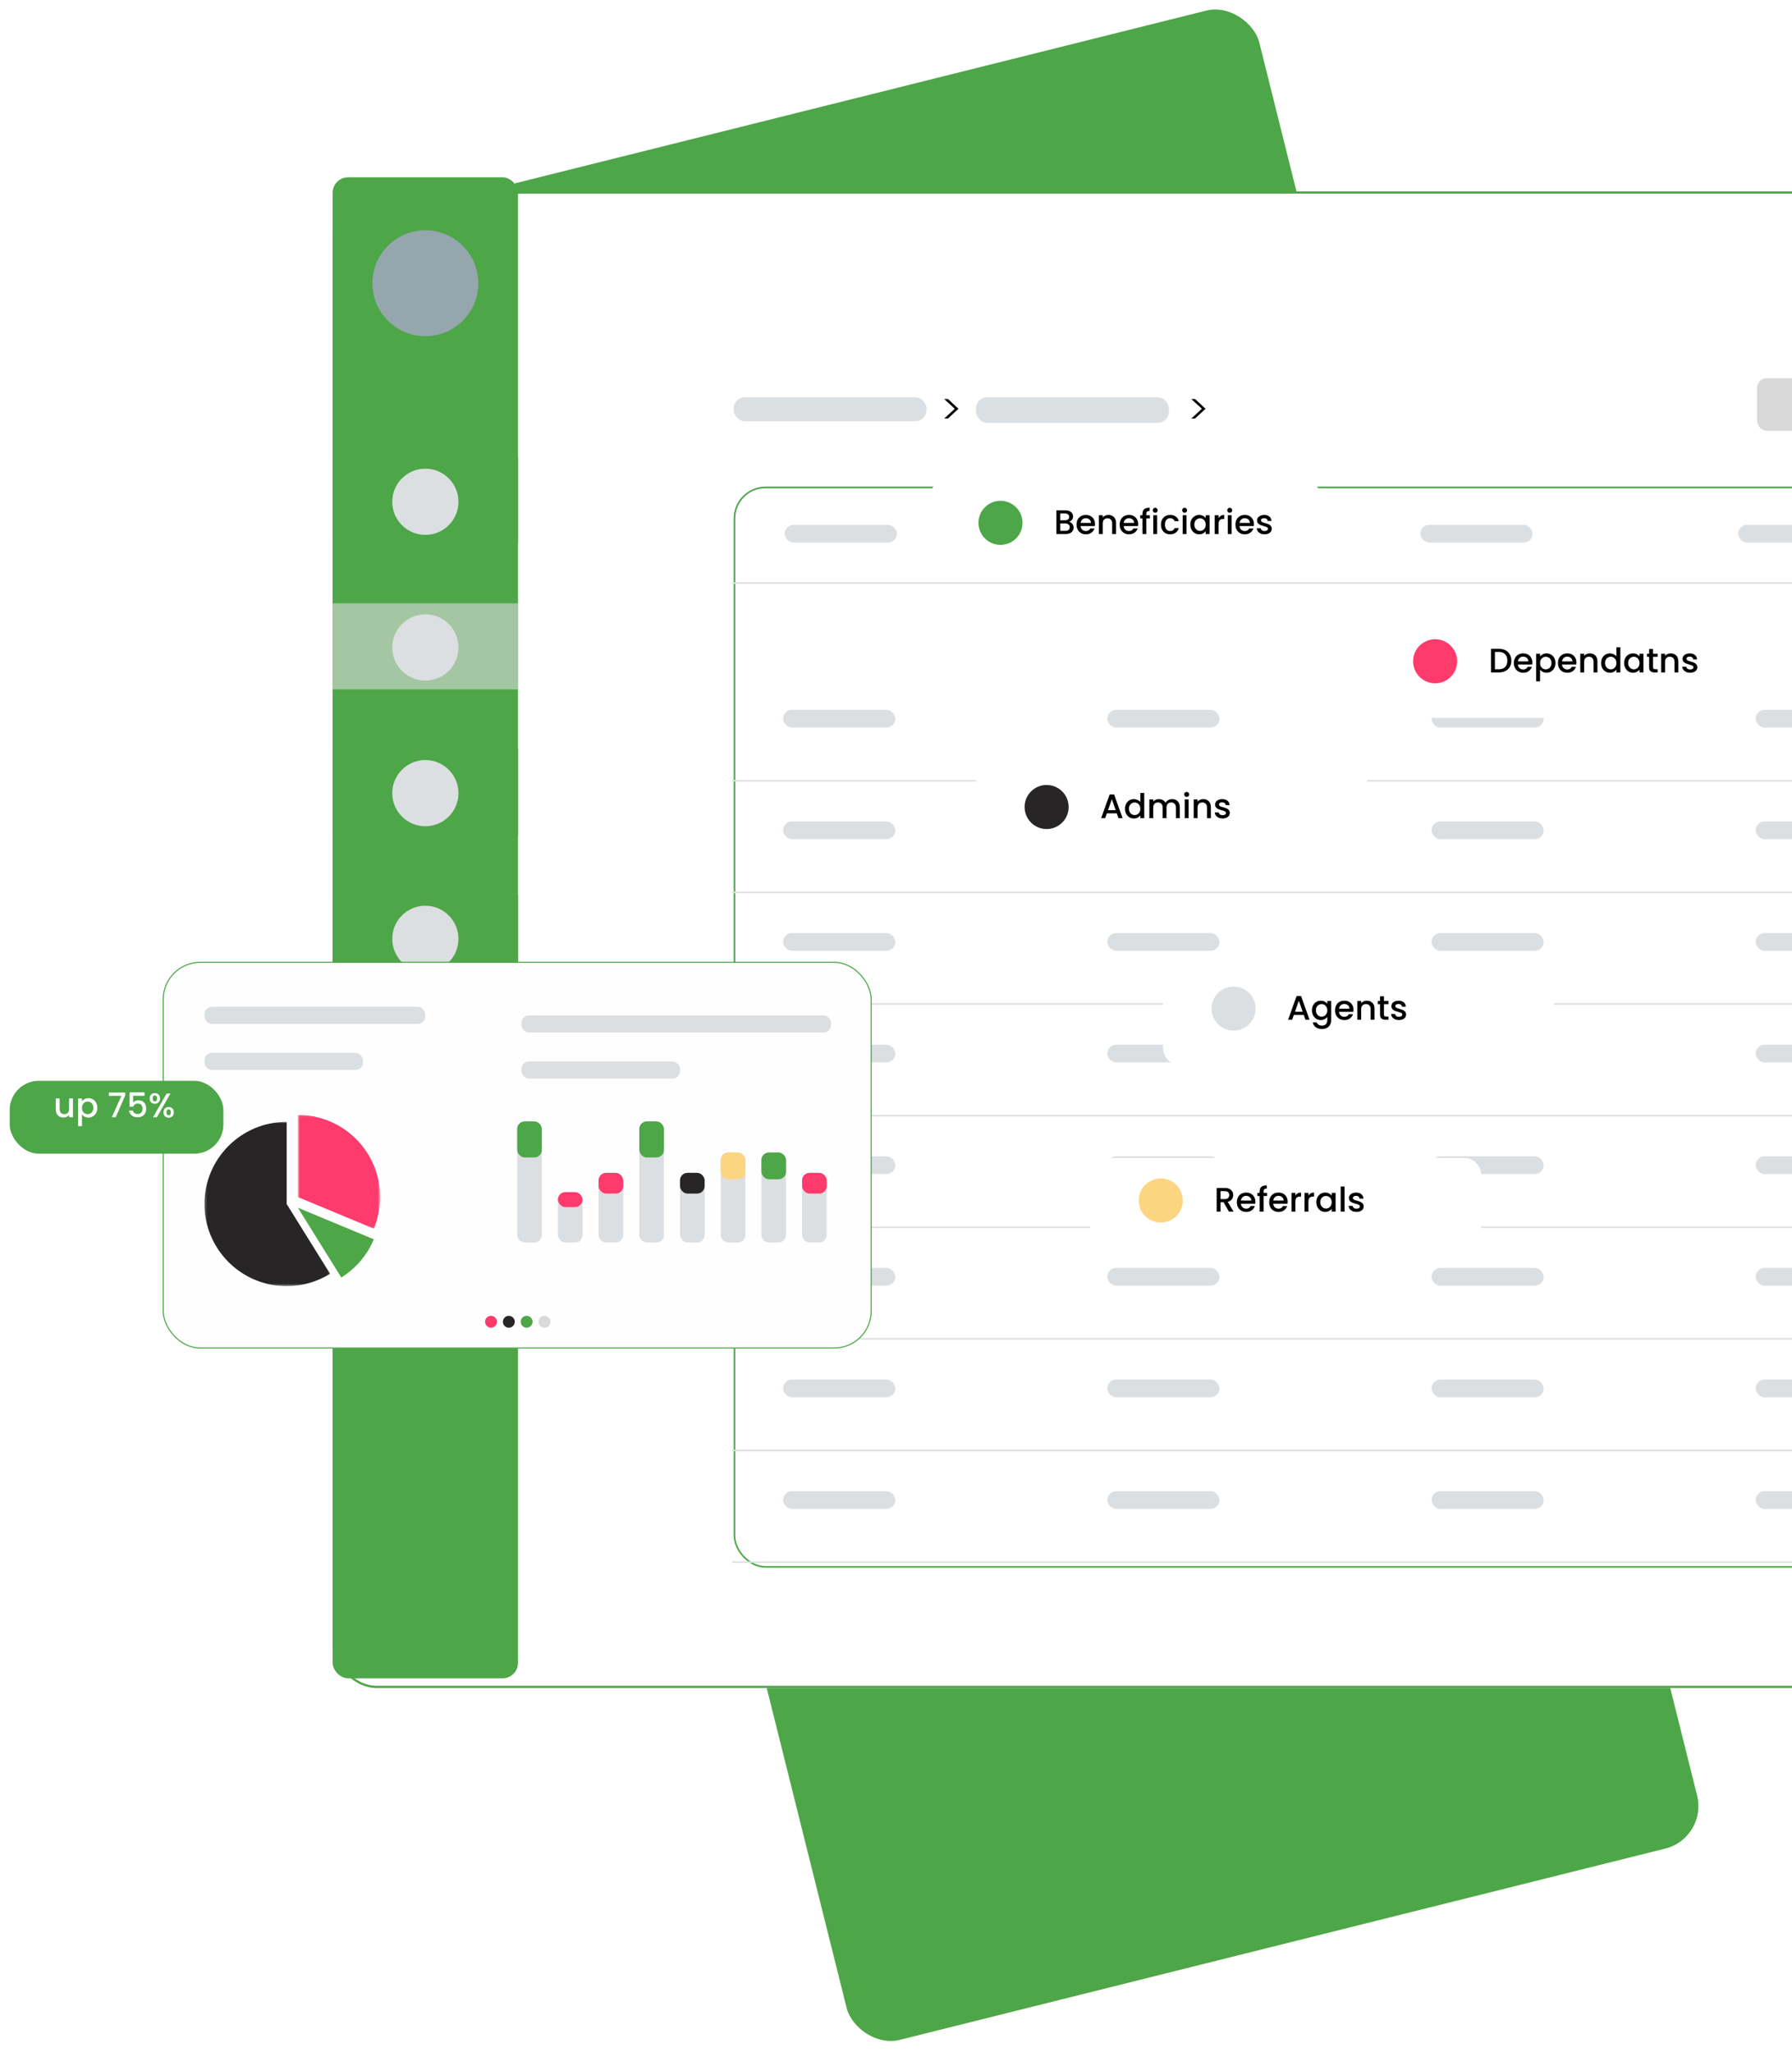 <svg width="738" height="845" viewBox="0 0 738 845" fill="none" xmlns="http://www.w3.org/2000/svg">
<rect x="164" y="87.493" width="361" height="780" rx="18" transform="rotate(-14.026 164 87.493)" fill="#4DA647"/>
<g filter="url(#filter0_d_32_70)">
<g filter="url(#filter1_d_32_70)">
<rect x="137" y="70.818" width="1026.97" height="616.182" rx="18.177" fill="white"/>
<rect x="137.454" y="71.272" width="1026.06" height="615.274" rx="17.722" stroke="#4DA647" stroke-width="0.909"/>
</g>
<rect x="137" y="69" width="76.341" height="618" rx="6.362" fill="#4DA647"/>
<rect x="137" y="184.421" width="76.341" height="35.444" fill="#4DA647"/>
<circle cx="175.171" cy="202.597" r="13.632" fill="#DBDFE1"/>
<rect x="137" y="244.403" width="76.341" height="35.444" fill="#D9D9D9" fill-opacity="0.62"/>
<circle cx="175.171" cy="262.579" r="13.632" fill="#DBDFE1"/>
<rect x="137" y="304.385" width="76.341" height="35.444" fill="#4DA647"/>
<circle cx="175.171" cy="322.562" r="13.632" fill="#DBDFE1"/>
<rect x="137" y="364.368" width="76.341" height="35.444" fill="#4DA647"/>
<circle cx="175.171" cy="382.544" r="13.632" fill="#DBDFE1"/>
<g filter="url(#filter2_d_32_70)">
<circle cx="175.171" cy="108.988" r="21.812" fill="#95A6AD"/>
</g>
<rect x="302.482" y="196.674" width="741.197" height="444.456" rx="12.802" fill="white" stroke="#4DA647" stroke-width="0.657"/>
<line x1="301.497" y1="236.064" x2="1044.01" y2="236.064" stroke="#DBDFE1" stroke-width="0.657"/>
<rect x="323.162" y="212.102" width="46.199" height="7.295" rx="3.647" fill="#DBDFE1"/>
<rect x="454.05" y="212.102" width="46.199" height="7.295" rx="3.647" fill="#DBDFE1"/>
<rect x="584.938" y="212.102" width="46.199" height="7.295" rx="3.647" fill="#DBDFE1"/>
<rect x="715.827" y="212.102" width="46.199" height="7.295" rx="3.647" fill="#DBDFE1"/>
<line x1="301.497" y1="317.471" x2="1044.01" y2="317.471" stroke="#DBDFE1" stroke-width="0.657"/>
<rect x="322.505" y="288.257" width="46.199" height="7.295" rx="3.647" fill="#DBDFE1"/>
<rect x="456.02" y="288.257" width="46.199" height="7.295" rx="3.647" fill="#DBDFE1"/>
<rect x="589.534" y="288.257" width="46.199" height="7.295" rx="3.647" fill="#DBDFE1"/>
<rect x="723.048" y="288.257" width="46.199" height="7.295" rx="3.647" fill="#DBDFE1"/>
<line x1="301.497" y1="363.427" x2="1044.01" y2="363.427" stroke="#DBDFE1" stroke-width="0.657"/>
<rect x="322.505" y="334.212" width="46.199" height="7.295" rx="3.647" fill="#DBDFE1"/>
<rect x="456.02" y="334.212" width="46.199" height="7.295" rx="3.647" fill="#DBDFE1"/>
<rect x="589.534" y="334.212" width="46.199" height="7.295" rx="3.647" fill="#DBDFE1"/>
<rect x="723.048" y="334.212" width="46.199" height="7.295" rx="3.647" fill="#DBDFE1"/>
<line x1="301.497" y1="409.382" x2="1044.01" y2="409.382" stroke="#DBDFE1" stroke-width="0.657"/>
<rect x="322.505" y="380.168" width="46.199" height="7.295" rx="3.647" fill="#DBDFE1"/>
<rect x="456.02" y="380.168" width="46.199" height="7.295" rx="3.647" fill="#DBDFE1"/>
<rect x="589.534" y="380.168" width="46.199" height="7.295" rx="3.647" fill="#DBDFE1"/>
<rect x="723.048" y="380.168" width="46.199" height="7.295" rx="3.647" fill="#DBDFE1"/>
<line x1="301.497" y1="455.338" x2="1044.01" y2="455.338" stroke="#DBDFE1" stroke-width="0.657"/>
<rect x="322.505" y="426.123" width="46.199" height="7.295" rx="3.647" fill="#DBDFE1"/>
<rect x="456.02" y="426.123" width="46.199" height="7.295" rx="3.647" fill="#DBDFE1"/>
<rect x="589.534" y="426.123" width="46.199" height="7.295" rx="3.647" fill="#DBDFE1"/>
<rect x="723.048" y="426.123" width="46.199" height="7.295" rx="3.647" fill="#DBDFE1"/>
<line x1="301.497" y1="501.293" x2="1044.01" y2="501.293" stroke="#DBDFE1" stroke-width="0.657"/>
<rect x="322.505" y="472.079" width="46.199" height="7.295" rx="3.647" fill="#DBDFE1"/>
<rect x="456.02" y="472.079" width="46.199" height="7.295" rx="3.647" fill="#DBDFE1"/>
<rect x="589.534" y="472.079" width="46.199" height="7.295" rx="3.647" fill="#DBDFE1"/>
<rect x="723.048" y="472.079" width="46.199" height="7.295" rx="3.647" fill="#DBDFE1"/>
<line x1="301.497" y1="547.249" x2="1044.01" y2="547.249" stroke="#DBDFE1" stroke-width="0.657"/>
<rect x="322.505" y="518.034" width="46.199" height="7.295" rx="3.647" fill="#DBDFE1"/>
<rect x="456.02" y="518.034" width="46.199" height="7.295" rx="3.647" fill="#DBDFE1"/>
<rect x="589.534" y="518.034" width="46.199" height="7.295" rx="3.647" fill="#DBDFE1"/>
<rect x="723.048" y="518.034" width="46.199" height="7.295" rx="3.647" fill="#DBDFE1"/>
<line x1="301.497" y1="593.204" x2="1044.01" y2="593.204" stroke="#DBDFE1" stroke-width="0.657"/>
<rect x="322.505" y="563.99" width="46.199" height="7.295" rx="3.647" fill="#DBDFE1"/>
<rect x="456.02" y="563.99" width="46.199" height="7.295" rx="3.647" fill="#DBDFE1"/>
<rect x="589.534" y="563.99" width="46.199" height="7.295" rx="3.647" fill="#DBDFE1"/>
<rect x="723.048" y="563.99" width="46.199" height="7.295" rx="3.647" fill="#DBDFE1"/>
<line x1="301.497" y1="639.16" x2="1044.01" y2="639.16" stroke="#DBDFE1" stroke-width="0.657"/>
<rect x="322.505" y="609.946" width="46.199" height="7.295" rx="3.647" fill="#DBDFE1"/>
<rect x="456.02" y="609.946" width="46.199" height="7.295" rx="3.647" fill="#DBDFE1"/>
<rect x="589.534" y="609.946" width="46.199" height="7.295" rx="3.647" fill="#DBDFE1"/>
<rect x="723.048" y="609.946" width="46.199" height="7.295" rx="3.647" fill="#DBDFE1"/>
<rect x="723.632" y="151.703" width="91.254" height="21.665" rx="3.939" fill="#D9D9D9"/>
<rect x="302.153" y="159.581" width="79.437" height="9.848" rx="4.596" fill="#DBDFE1"/>
<rect x="401.942" y="159.581" width="79.437" height="10.504" rx="4.596" fill="#DBDFE1"/>
<path d="M388.848 160.293H390.387L394.728 164.305L390.387 168.317H388.848L393.206 164.305L388.848 160.293Z" fill="black"/>
<path d="M490.607 160.293H492.146L496.486 164.305L492.146 168.317H490.607L494.965 164.305L490.607 160.293Z" fill="black"/>
</g>
<g filter="url(#filter3_d_32_70)">
<rect x="67.221" y="392.221" width="291.559" height="158.792" rx="15.217" fill="#FEFEFE" stroke="#4DA647" stroke-width="0.441"/>
<circle cx="202.214" cy="540.205" r="2.446" fill="#FF3A6C"/>
<circle cx="209.551" cy="540.205" r="2.446" fill="#272525"/>
<circle cx="216.89" cy="540.205" r="2.446" fill="#4DA647"/>
<circle cx="224.228" cy="540.205" r="2.446" fill="#D9D9D9"/>
<rect x="84.203" y="410.526" width="90.864" height="7.057" rx="3.088" fill="#DBDFE1"/>
<rect x="214.764" y="414.054" width="127.474" height="7.057" rx="3.088" fill="#DBDFE1"/>
<rect x="84.203" y="429.492" width="65.281" height="7.057" rx="3.088" fill="#DBDFE1"/>
<rect x="214.764" y="433.021" width="65.281" height="7.057" rx="3.088" fill="#DBDFE1"/>
<mask id="mask0_32_70" style="mask-type:luminance" maskUnits="userSpaceOnUse" x="122" y="455" width="35" height="47">
<path d="M122.608 455.075H156.542V501.899H122.608V455.075Z" fill="white"/>
</mask>
<g mask="url(#mask0_32_70)">
<path d="M153.948 501.874C155.619 497.87 156.545 493.476 156.545 488.868C156.545 470.185 141.386 455.041 122.687 455.041V488.868L153.948 501.874Z" fill="#FF3A6C"/>
</g>
<mask id="mask1_32_70" style="mask-type:luminance" maskUnits="userSpaceOnUse" x="84" y="457" width="52" height="69">
<path d="M84.203 457.881H135.936V525.542H84.203V457.881Z" fill="white"/>
</mask>
<g mask="url(#mask1_32_70)">
<path d="M118.058 457.89C99.358 457.89 84.2 473.035 84.2 491.716C84.2 510.399 99.358 525.544 118.058 525.544C124.621 525.544 130.744 523.671 135.933 520.441L118.058 491.716V457.89Z" fill="#272525"/>
</g>
<path d="M153.948 506.259L122.687 493.254L140.564 521.978C146.51 518.277 151.224 512.788 153.948 506.259Z" fill="#4DA647"/>
<rect x="213" y="457.722" width="10.145" height="49.843" rx="3.088" fill="#DBDFE1"/>
<rect x="213" y="457.722" width="10.145" height="14.834" rx="3.088" fill="#4DA647"/>
<rect x="229.761" y="486.834" width="10.145" height="20.731" rx="3.088" fill="#DBDFE1"/>
<rect x="229.761" y="486.834" width="10.145" height="6.17" rx="3.085" fill="#FF3A6C"/>
<rect x="246.522" y="478.894" width="10.145" height="28.671" rx="3.088" fill="#DBDFE1"/>
<rect x="246.522" y="478.894" width="10.145" height="8.533" rx="3.088" fill="#FF3A6C"/>
<rect x="263.284" y="457.722" width="10.145" height="49.843" rx="3.088" fill="#DBDFE1"/>
<rect x="263.284" y="457.722" width="10.145" height="14.834" rx="3.088" fill="#4DA647"/>
<rect x="280.045" y="478.894" width="10.145" height="28.671" rx="3.088" fill="#DBDFE1"/>
<rect x="280.045" y="478.894" width="10.145" height="8.533" rx="3.088" fill="#272525"/>
<rect x="296.807" y="470.513" width="10.145" height="37.051" rx="3.088" fill="#DBDFE1"/>
<rect x="296.807" y="470.513" width="10.145" height="11.027" rx="3.088" fill="#FCD581"/>
<rect x="313.568" y="470.513" width="10.145" height="37.051" rx="3.088" fill="#DBDFE1"/>
<rect x="313.568" y="470.513" width="10.145" height="11.027" rx="3.088" fill="#4DA647"/>
<rect x="330.329" y="478.894" width="10.145" height="28.671" rx="3.088" fill="#DBDFE1"/>
<rect x="330.329" y="478.894" width="10.145" height="8.533" rx="3.088" fill="#FF3A6C"/>
</g>
<g filter="url(#filter4_d_32_70)">
<g filter="url(#filter5_d_32_70)">
<rect x="383" y="192" width="161" height="40.804" rx="6.653" fill="white"/>
</g>
<path d="M440.272 213.083C440.796 213.177 441.24 213.452 441.604 213.91C441.969 214.368 442.151 214.887 442.151 215.466C442.151 215.962 442.02 216.41 441.758 216.812C441.506 217.205 441.137 217.518 440.651 217.752C440.165 217.976 439.599 218.088 438.954 218.088H435.057V208.344H438.772C439.436 208.344 440.006 208.457 440.482 208.681C440.959 208.905 441.319 209.209 441.562 209.592C441.805 209.966 441.927 210.387 441.927 210.854C441.927 211.415 441.777 211.882 441.478 212.256C441.179 212.63 440.777 212.906 440.272 213.083ZM436.655 212.438H438.632C439.155 212.438 439.562 212.321 439.852 212.088C440.151 211.845 440.3 211.499 440.3 211.05C440.3 210.611 440.151 210.27 439.852 210.027C439.562 209.774 439.155 209.648 438.632 209.648H436.655V212.438ZM438.814 216.784C439.356 216.784 439.781 216.653 440.09 216.392C440.398 216.13 440.553 215.766 440.553 215.298C440.553 214.822 440.389 214.443 440.062 214.163C439.735 213.882 439.3 213.742 438.758 213.742H436.655V216.784H438.814ZM450.968 214.036C450.968 214.326 450.949 214.588 450.911 214.822H445.009C445.056 215.438 445.285 215.934 445.696 216.308C446.107 216.681 446.612 216.868 447.21 216.868C448.07 216.868 448.678 216.509 449.033 215.789H450.757C450.524 216.499 450.098 217.083 449.481 217.541C448.874 217.99 448.117 218.214 447.21 218.214C446.472 218.214 445.808 218.051 445.219 217.724C444.64 217.387 444.182 216.92 443.846 216.322C443.518 215.714 443.355 215.013 443.355 214.219C443.355 213.424 443.514 212.728 443.832 212.13C444.159 211.522 444.612 211.055 445.191 210.728C445.78 210.401 446.453 210.237 447.21 210.237C447.939 210.237 448.589 210.396 449.159 210.714C449.729 211.032 450.173 211.48 450.491 212.06C450.809 212.63 450.968 213.289 450.968 214.036ZM449.299 213.532C449.29 212.943 449.08 212.471 448.668 212.116C448.257 211.761 447.748 211.583 447.14 211.583C446.589 211.583 446.117 211.761 445.724 212.116C445.332 212.462 445.098 212.934 445.023 213.532H449.299ZM456.438 210.237C457.045 210.237 457.588 210.363 458.064 210.616C458.55 210.868 458.929 211.242 459.2 211.737C459.471 212.233 459.606 212.831 459.606 213.532V218.088H458.022V213.77C458.022 213.078 457.849 212.55 457.503 212.186C457.158 211.812 456.686 211.625 456.087 211.625C455.489 211.625 455.013 211.812 454.657 212.186C454.312 212.55 454.139 213.078 454.139 213.77V218.088H452.54V210.363H454.139V211.247C454.4 210.929 454.732 210.681 455.134 210.503C455.545 210.326 455.98 210.237 456.438 210.237ZM468.725 214.036C468.725 214.326 468.706 214.588 468.669 214.822H462.767C462.813 215.438 463.042 215.934 463.454 216.308C463.865 216.681 464.369 216.868 464.968 216.868C465.828 216.868 466.435 216.509 466.79 215.789H468.515C468.281 216.499 467.856 217.083 467.239 217.541C466.631 217.99 465.874 218.214 464.968 218.214C464.229 218.214 463.566 218.051 462.977 217.724C462.397 217.387 461.939 216.92 461.603 216.322C461.276 215.714 461.112 215.013 461.112 214.219C461.112 213.424 461.271 212.728 461.589 212.13C461.916 211.522 462.369 211.055 462.949 210.728C463.538 210.401 464.211 210.237 464.968 210.237C465.697 210.237 466.346 210.396 466.916 210.714C467.487 211.032 467.931 211.48 468.248 212.06C468.566 212.63 468.725 213.289 468.725 214.036ZM467.057 213.532C467.047 212.943 466.837 212.471 466.426 212.116C466.014 211.761 465.505 211.583 464.898 211.583C464.346 211.583 463.874 211.761 463.482 212.116C463.089 212.462 462.855 212.934 462.781 213.532H467.057ZM473.536 211.667H472.106V218.088H470.494V211.667H469.583V210.363H470.494V209.817C470.494 208.929 470.728 208.284 471.195 207.882C471.672 207.471 472.415 207.265 473.424 207.265V208.597C472.938 208.597 472.597 208.69 472.401 208.877C472.204 209.055 472.106 209.368 472.106 209.817V210.363H473.536V211.667ZM475.766 209.34C475.476 209.34 475.233 209.242 475.037 209.045C474.841 208.849 474.742 208.606 474.742 208.316C474.742 208.027 474.841 207.784 475.037 207.587C475.233 207.391 475.476 207.293 475.766 207.293C476.046 207.293 476.285 207.391 476.481 207.587C476.677 207.784 476.775 208.027 476.775 208.316C476.775 208.606 476.677 208.849 476.481 209.045C476.285 209.242 476.046 209.34 475.766 209.34ZM476.551 210.363V218.088H474.953V210.363H476.551ZM478.117 214.219C478.117 213.424 478.276 212.728 478.593 212.13C478.92 211.522 479.369 211.055 479.939 210.728C480.509 210.401 481.164 210.237 481.902 210.237C482.837 210.237 483.608 210.461 484.215 210.91C484.832 211.349 485.248 211.98 485.463 212.803H483.739C483.598 212.419 483.374 212.12 483.066 211.905C482.757 211.69 482.369 211.583 481.902 211.583C481.248 211.583 480.724 211.817 480.332 212.284C479.949 212.742 479.757 213.387 479.757 214.219C479.757 215.051 479.949 215.7 480.332 216.167C480.724 216.635 481.248 216.868 481.902 216.868C482.827 216.868 483.439 216.462 483.739 215.649H485.463C485.239 216.434 484.818 217.06 484.201 217.527C483.584 217.985 482.818 218.214 481.902 218.214C481.164 218.214 480.509 218.051 479.939 217.724C479.369 217.387 478.92 216.92 478.593 216.322C478.276 215.714 478.117 215.013 478.117 214.219ZM487.869 209.34C487.579 209.34 487.336 209.242 487.14 209.045C486.944 208.849 486.845 208.606 486.845 208.316C486.845 208.027 486.944 207.784 487.14 207.587C487.336 207.391 487.579 207.293 487.869 207.293C488.149 207.293 488.388 207.391 488.584 207.587C488.78 207.784 488.878 208.027 488.878 208.316C488.878 208.606 488.78 208.849 488.584 209.045C488.388 209.242 488.149 209.34 487.869 209.34ZM488.654 210.363V218.088H487.056V210.363H488.654ZM490.22 214.191C490.22 213.415 490.378 212.728 490.696 212.13C491.023 211.532 491.463 211.069 492.014 210.742C492.575 210.405 493.192 210.237 493.865 210.237C494.472 210.237 495 210.359 495.449 210.602C495.907 210.835 496.271 211.13 496.542 211.485V210.363H498.155V218.088H496.542V216.939C496.271 217.303 495.902 217.607 495.435 217.85C494.968 218.093 494.435 218.214 493.837 218.214C493.173 218.214 492.566 218.046 492.014 217.71C491.463 217.364 491.023 216.887 490.696 216.28C490.378 215.663 490.22 214.966 490.22 214.191ZM496.542 214.219C496.542 213.686 496.43 213.223 496.206 212.831C495.991 212.438 495.706 212.139 495.351 211.933C494.996 211.728 494.612 211.625 494.201 211.625C493.79 211.625 493.407 211.728 493.052 211.933C492.696 212.13 492.407 212.424 492.182 212.817C491.967 213.2 491.86 213.658 491.86 214.191C491.86 214.723 491.967 215.191 492.182 215.593C492.407 215.995 492.696 216.303 493.052 216.518C493.416 216.724 493.799 216.826 494.201 216.826C494.612 216.826 494.996 216.724 495.351 216.518C495.706 216.312 495.991 216.013 496.206 215.621C496.43 215.219 496.542 214.751 496.542 214.219ZM501.852 211.485C502.086 211.092 502.394 210.789 502.778 210.574C503.17 210.349 503.633 210.237 504.165 210.237V211.891H503.759C503.133 211.891 502.656 212.05 502.329 212.368C502.011 212.686 501.852 213.237 501.852 214.022V218.088H500.254V210.363H501.852V211.485ZM506.448 209.34C506.158 209.34 505.915 209.242 505.719 209.045C505.522 208.849 505.424 208.606 505.424 208.316C505.424 208.027 505.522 207.784 505.719 207.587C505.915 207.391 506.158 207.293 506.448 207.293C506.728 207.293 506.966 207.391 507.163 207.587C507.359 207.784 507.457 208.027 507.457 208.316C507.457 208.606 507.359 208.849 507.163 209.045C506.966 209.242 506.728 209.34 506.448 209.34ZM507.233 210.363V218.088H505.635V210.363H507.233ZM516.411 214.036C516.411 214.326 516.392 214.588 516.355 214.822H510.453C510.499 215.438 510.728 215.934 511.14 216.308C511.551 216.681 512.056 216.868 512.654 216.868C513.514 216.868 514.121 216.509 514.476 215.789H516.201C515.967 216.499 515.542 217.083 514.925 217.541C514.318 217.99 513.56 218.214 512.654 218.214C511.915 218.214 511.252 218.051 510.663 217.724C510.084 217.387 509.626 216.92 509.289 216.322C508.962 215.714 508.798 215.013 508.798 214.219C508.798 213.424 508.957 212.728 509.275 212.13C509.602 211.522 510.056 211.055 510.635 210.728C511.224 210.401 511.897 210.237 512.654 210.237C513.383 210.237 514.032 210.396 514.603 210.714C515.173 211.032 515.617 211.48 515.934 212.06C516.252 212.63 516.411 213.289 516.411 214.036ZM514.743 213.532C514.733 212.943 514.523 212.471 514.112 212.116C513.701 211.761 513.191 211.583 512.584 211.583C512.032 211.583 511.56 211.761 511.168 212.116C510.775 212.462 510.542 212.934 510.467 213.532H514.743ZM520.788 218.214C520.18 218.214 519.634 218.107 519.148 217.892C518.671 217.668 518.292 217.368 518.012 216.995C517.732 216.611 517.582 216.186 517.563 215.719H519.218C519.246 216.046 519.4 216.322 519.68 216.546C519.97 216.761 520.33 216.868 520.76 216.868C521.208 216.868 521.554 216.784 521.797 216.616C522.05 216.438 522.176 216.214 522.176 215.943C522.176 215.653 522.036 215.438 521.755 215.298C521.484 215.158 521.05 215.004 520.451 214.836C519.872 214.677 519.4 214.522 519.035 214.373C518.671 214.223 518.353 213.994 518.082 213.686C517.82 213.378 517.69 212.971 517.69 212.466C517.69 212.055 517.811 211.681 518.054 211.345C518.297 210.999 518.643 210.728 519.092 210.532C519.549 210.335 520.073 210.237 520.662 210.237C521.54 210.237 522.246 210.461 522.779 210.91C523.321 211.349 523.611 211.952 523.648 212.719H522.05C522.022 212.373 521.881 212.097 521.629 211.891C521.377 211.686 521.036 211.583 520.606 211.583C520.185 211.583 519.863 211.662 519.638 211.821C519.414 211.98 519.302 212.191 519.302 212.452C519.302 212.658 519.377 212.831 519.526 212.971C519.676 213.111 519.858 213.223 520.073 213.307C520.288 213.382 520.606 213.48 521.026 213.602C521.587 213.751 522.045 213.906 522.4 214.064C522.765 214.214 523.078 214.438 523.339 214.737C523.601 215.037 523.737 215.434 523.746 215.929C523.746 216.368 523.625 216.761 523.382 217.107C523.139 217.453 522.793 217.724 522.344 217.92C521.905 218.116 521.386 218.214 520.788 218.214Z" fill="black"/>
<circle cx="412.031" cy="213.491" r="9.072" fill="#4DA647"/>
</g>
<g filter="url(#filter6_d_32_70)">
<g filter="url(#filter7_d_32_70)">
<rect x="562" y="249" width="161" height="40.804" rx="6.653" fill="white"/>
</g>
<path d="M617.239 265.344C618.277 265.344 619.183 265.545 619.959 265.947C620.744 266.34 621.347 266.91 621.768 267.658C622.198 268.396 622.413 269.261 622.413 270.251C622.413 271.242 622.198 272.102 621.768 272.831C621.347 273.56 620.744 274.121 619.959 274.513C619.183 274.897 618.277 275.088 617.239 275.088H614.057V265.344H617.239ZM617.239 273.784C618.38 273.784 619.253 273.476 619.861 272.859C620.469 272.242 620.772 271.373 620.772 270.251C620.772 269.12 620.469 268.237 619.861 267.602C619.253 266.966 618.38 266.648 617.239 266.648H615.655V273.784H617.239ZM631.077 271.036C631.077 271.326 631.058 271.588 631.02 271.822H625.118C625.165 272.438 625.394 272.934 625.805 273.308C626.216 273.681 626.721 273.868 627.319 273.868C628.179 273.868 628.787 273.509 629.142 272.789H630.866C630.633 273.499 630.207 274.083 629.59 274.541C628.983 274.99 628.226 275.214 627.319 275.214C626.581 275.214 625.917 275.051 625.328 274.724C624.749 274.387 624.291 273.92 623.955 273.322C623.627 272.714 623.464 272.013 623.464 271.219C623.464 270.424 623.623 269.728 623.941 269.13C624.268 268.522 624.721 268.055 625.3 267.728C625.889 267.401 626.562 267.237 627.319 267.237C628.048 267.237 628.698 267.396 629.268 267.714C629.838 268.032 630.282 268.48 630.6 269.06C630.918 269.63 631.077 270.289 631.077 271.036ZM629.408 270.532C629.399 269.943 629.189 269.471 628.777 269.116C628.366 268.761 627.857 268.583 627.249 268.583C626.698 268.583 626.226 268.761 625.833 269.116C625.441 269.462 625.207 269.934 625.132 270.532H629.408ZM634.248 268.499C634.519 268.144 634.888 267.845 635.355 267.602C635.823 267.359 636.351 267.237 636.939 267.237C637.612 267.237 638.225 267.405 638.776 267.742C639.337 268.069 639.776 268.532 640.094 269.13C640.412 269.728 640.571 270.415 640.571 271.191C640.571 271.966 640.412 272.663 640.094 273.28C639.776 273.887 639.337 274.364 638.776 274.71C638.225 275.046 637.612 275.214 636.939 275.214C636.351 275.214 635.827 275.097 635.369 274.864C634.911 274.621 634.537 274.322 634.248 273.967V278.761H632.649V267.363H634.248V268.499ZM638.944 271.191C638.944 270.658 638.832 270.2 638.608 269.817C638.393 269.424 638.103 269.13 637.739 268.933C637.383 268.728 637 268.625 636.589 268.625C636.187 268.625 635.804 268.728 635.439 268.933C635.084 269.139 634.794 269.438 634.57 269.831C634.355 270.223 634.248 270.686 634.248 271.219C634.248 271.751 634.355 272.219 634.57 272.621C634.794 273.013 635.084 273.312 635.439 273.518C635.804 273.724 636.187 273.826 636.589 273.826C637 273.826 637.383 273.724 637.739 273.518C638.103 273.303 638.393 272.995 638.608 272.593C638.832 272.191 638.944 271.723 638.944 271.191ZM649.231 271.036C649.231 271.326 649.212 271.588 649.175 271.822H643.273C643.319 272.438 643.548 272.934 643.96 273.308C644.371 273.681 644.876 273.868 645.474 273.868C646.334 273.868 646.941 273.509 647.296 272.789H649.021C648.787 273.499 648.362 274.083 647.745 274.541C647.137 274.99 646.38 275.214 645.474 275.214C644.735 275.214 644.072 275.051 643.483 274.724C642.903 274.387 642.445 273.92 642.109 273.322C641.782 272.714 641.618 272.013 641.618 271.219C641.618 270.424 641.777 269.728 642.095 269.13C642.422 268.522 642.875 268.055 643.455 267.728C644.044 267.401 644.717 267.237 645.474 267.237C646.203 267.237 646.852 267.396 647.422 267.714C647.993 268.032 648.437 268.48 648.754 269.06C649.072 269.63 649.231 270.289 649.231 271.036ZM647.563 270.532C647.553 269.943 647.343 269.471 646.932 269.116C646.521 268.761 646.011 268.583 645.404 268.583C644.852 268.583 644.38 268.761 643.988 269.116C643.595 269.462 643.361 269.934 643.287 270.532H647.563ZM654.701 267.237C655.309 267.237 655.851 267.363 656.328 267.616C656.814 267.868 657.192 268.242 657.463 268.737C657.734 269.233 657.87 269.831 657.87 270.532V275.088H656.286V270.77C656.286 270.078 656.113 269.55 655.767 269.186C655.421 268.812 654.949 268.625 654.351 268.625C653.753 268.625 653.276 268.812 652.921 269.186C652.575 269.55 652.402 270.078 652.402 270.77V275.088H650.804V267.363H652.402V268.247C652.664 267.929 652.996 267.681 653.397 267.503C653.809 267.326 654.243 267.237 654.701 267.237ZM659.376 271.191C659.376 270.415 659.535 269.728 659.852 269.13C660.179 268.532 660.619 268.069 661.17 267.742C661.731 267.405 662.353 267.237 663.035 267.237C663.54 267.237 664.035 267.349 664.521 267.574C665.016 267.789 665.409 268.078 665.699 268.443V264.714H667.311V275.088H665.699V273.924C665.437 274.298 665.072 274.607 664.605 274.85C664.147 275.093 663.619 275.214 663.021 275.214C662.348 275.214 661.731 275.046 661.17 274.71C660.619 274.364 660.179 273.887 659.852 273.28C659.535 272.663 659.376 271.966 659.376 271.191ZM665.699 271.219C665.699 270.686 665.586 270.223 665.362 269.831C665.147 269.438 664.862 269.139 664.507 268.933C664.152 268.728 663.769 268.625 663.357 268.625C662.946 268.625 662.563 268.728 662.208 268.933C661.852 269.13 661.563 269.424 661.338 269.817C661.123 270.2 661.016 270.658 661.016 271.191C661.016 271.723 661.123 272.191 661.338 272.593C661.563 272.995 661.852 273.303 662.208 273.518C662.572 273.724 662.955 273.826 663.357 273.826C663.769 273.826 664.152 273.724 664.507 273.518C664.862 273.312 665.147 273.013 665.362 272.621C665.586 272.219 665.699 271.751 665.699 271.219ZM668.877 271.191C668.877 270.415 669.036 269.728 669.354 269.13C669.681 268.532 670.12 268.069 670.672 267.742C671.233 267.405 671.849 267.237 672.522 267.237C673.13 267.237 673.658 267.359 674.107 267.602C674.565 267.835 674.929 268.13 675.2 268.485V267.363H676.812V275.088H675.2V273.939C674.929 274.303 674.56 274.607 674.093 274.85C673.625 275.093 673.093 275.214 672.494 275.214C671.831 275.214 671.223 275.046 670.672 274.71C670.12 274.364 669.681 273.887 669.354 273.28C669.036 272.663 668.877 271.966 668.877 271.191ZM675.2 271.219C675.2 270.686 675.088 270.223 674.864 269.831C674.649 269.438 674.364 269.139 674.009 268.933C673.653 268.728 673.27 268.625 672.859 268.625C672.448 268.625 672.064 268.728 671.709 268.933C671.354 269.13 671.064 269.424 670.84 269.817C670.625 270.2 670.518 270.658 670.518 271.191C670.518 271.723 670.625 272.191 670.84 272.593C671.064 272.995 671.354 273.303 671.709 273.518C672.074 273.724 672.457 273.826 672.859 273.826C673.27 273.826 673.653 273.724 674.009 273.518C674.364 273.312 674.649 273.013 674.864 272.621C675.088 272.219 675.2 271.751 675.2 271.219ZM680.776 268.667V272.943C680.776 273.233 680.842 273.443 680.973 273.574C681.113 273.696 681.346 273.756 681.674 273.756H682.655V275.088H681.393C680.673 275.088 680.122 274.92 679.739 274.583C679.356 274.247 679.164 273.7 679.164 272.943V268.667H678.253V267.363H679.164V265.443H680.776V267.363H682.655V268.667H680.776ZM688.025 267.237C688.633 267.237 689.175 267.363 689.652 267.616C690.138 267.868 690.516 268.242 690.787 268.737C691.058 269.233 691.194 269.831 691.194 270.532V275.088H689.61V270.77C689.61 270.078 689.437 269.55 689.091 269.186C688.745 268.812 688.273 268.625 687.675 268.625C687.077 268.625 686.6 268.812 686.245 269.186C685.899 269.55 685.726 270.078 685.726 270.77V275.088H684.128V267.363H685.726V268.247C685.988 267.929 686.32 267.681 686.722 267.503C687.133 267.326 687.568 267.237 688.025 267.237ZM696.037 275.214C695.429 275.214 694.882 275.107 694.396 274.892C693.92 274.668 693.541 274.368 693.261 273.995C692.98 273.611 692.831 273.186 692.812 272.719H694.466C694.494 273.046 694.649 273.322 694.929 273.546C695.219 273.761 695.579 273.868 696.008 273.868C696.457 273.868 696.803 273.784 697.046 273.616C697.298 273.438 697.424 273.214 697.424 272.943C697.424 272.653 697.284 272.438 697.004 272.298C696.733 272.158 696.298 272.004 695.7 271.836C695.121 271.677 694.649 271.522 694.284 271.373C693.92 271.223 693.602 270.994 693.331 270.686C693.069 270.378 692.938 269.971 692.938 269.466C692.938 269.055 693.06 268.681 693.303 268.345C693.546 267.999 693.892 267.728 694.34 267.532C694.798 267.335 695.322 267.237 695.91 267.237C696.789 267.237 697.495 267.461 698.027 267.91C698.569 268.349 698.859 268.952 698.897 269.719H697.298C697.27 269.373 697.13 269.097 696.878 268.891C696.625 268.686 696.284 268.583 695.854 268.583C695.434 268.583 695.111 268.662 694.887 268.821C694.663 268.98 694.55 269.191 694.55 269.452C694.55 269.658 694.625 269.831 694.775 269.971C694.924 270.111 695.107 270.223 695.322 270.307C695.536 270.382 695.854 270.48 696.275 270.602C696.836 270.751 697.294 270.906 697.649 271.064C698.013 271.214 698.326 271.438 698.588 271.737C698.85 272.037 698.985 272.434 698.995 272.929C698.995 273.368 698.873 273.761 698.63 274.107C698.387 274.453 698.041 274.724 697.593 274.92C697.153 275.116 696.635 275.214 696.037 275.214Z" fill="black"/>
<circle cx="591.031" cy="270.491" r="9.072" fill="#FF3A6C"/>
</g>
<g filter="url(#filter8_d_32_70)">
<g filter="url(#filter9_d_32_70)">
<rect x="402" y="309" width="161" height="40.804" rx="6.653" fill="white"/>
</g>
<path d="M459.931 333.097H455.851L455.15 335.088H453.482L456.973 325.33H458.824L462.314 335.088H460.632L459.931 333.097ZM459.482 331.794L457.898 327.265L456.3 331.794H459.482ZM463.3 331.191C463.3 330.415 463.458 329.728 463.776 329.13C464.103 328.532 464.543 328.069 465.094 327.742C465.655 327.405 466.276 327.237 466.959 327.237C467.463 327.237 467.959 327.349 468.445 327.574C468.94 327.789 469.333 328.078 469.622 328.443V324.714H471.235V335.088H469.622V333.924C469.361 334.298 468.996 334.607 468.529 334.85C468.071 335.093 467.543 335.214 466.945 335.214C466.272 335.214 465.655 335.046 465.094 334.71C464.543 334.364 464.103 333.887 463.776 333.28C463.458 332.663 463.3 331.966 463.3 331.191ZM469.622 331.219C469.622 330.686 469.51 330.223 469.286 329.831C469.071 329.438 468.786 329.139 468.431 328.933C468.076 328.728 467.692 328.625 467.281 328.625C466.87 328.625 466.487 328.728 466.132 328.933C465.776 329.13 465.487 329.424 465.262 329.817C465.047 330.2 464.94 330.658 464.94 331.191C464.94 331.723 465.047 332.191 465.262 332.593C465.487 332.995 465.776 333.303 466.132 333.518C466.496 333.724 466.879 333.826 467.281 333.826C467.692 333.826 468.076 333.724 468.431 333.518C468.786 333.312 469.071 333.013 469.286 332.621C469.51 332.219 469.622 331.751 469.622 331.219ZM482.685 327.237C483.293 327.237 483.835 327.363 484.311 327.616C484.797 327.868 485.176 328.242 485.447 328.737C485.727 329.233 485.868 329.831 485.868 330.532V335.088H484.283V330.77C484.283 330.078 484.11 329.55 483.765 329.186C483.419 328.812 482.947 328.625 482.349 328.625C481.75 328.625 481.274 328.812 480.919 329.186C480.573 329.55 480.4 330.078 480.4 330.77V335.088H478.816V330.77C478.816 330.078 478.643 329.55 478.297 329.186C477.951 328.812 477.479 328.625 476.881 328.625C476.283 328.625 475.806 328.812 475.451 329.186C475.105 329.55 474.932 330.078 474.932 330.77V335.088H473.334V327.363H474.932V328.247C475.194 327.929 475.526 327.681 475.928 327.503C476.329 327.326 476.759 327.237 477.217 327.237C477.834 327.237 478.386 327.368 478.872 327.63C479.358 327.891 479.732 328.27 479.993 328.765C480.227 328.298 480.591 327.929 481.087 327.658C481.582 327.377 482.115 327.237 482.685 327.237ZM488.714 326.34C488.425 326.34 488.182 326.242 487.985 326.045C487.789 325.849 487.691 325.606 487.691 325.316C487.691 325.027 487.789 324.784 487.985 324.587C488.182 324.391 488.425 324.293 488.714 324.293C488.995 324.293 489.233 324.391 489.429 324.587C489.626 324.784 489.724 325.027 489.724 325.316C489.724 325.606 489.626 325.849 489.429 326.045C489.233 326.242 488.995 326.34 488.714 326.34ZM489.5 327.363V335.088H487.901V327.363H489.5ZM495.495 327.237C496.103 327.237 496.645 327.363 497.122 327.616C497.608 327.868 497.986 328.242 498.257 328.737C498.528 329.233 498.664 329.831 498.664 330.532V335.088H497.08V330.77C497.08 330.078 496.907 329.55 496.561 329.186C496.215 328.812 495.743 328.625 495.145 328.625C494.547 328.625 494.07 328.812 493.715 329.186C493.369 329.55 493.196 330.078 493.196 330.77V335.088H491.598V327.363H493.196V328.247C493.458 327.929 493.79 327.681 494.192 327.503C494.603 327.326 495.037 327.237 495.495 327.237ZM503.506 335.214C502.899 335.214 502.352 335.107 501.866 334.892C501.389 334.668 501.011 334.368 500.731 333.995C500.45 333.611 500.301 333.186 500.282 332.719H501.936C501.964 333.046 502.118 333.322 502.399 333.546C502.689 333.761 503.048 333.868 503.478 333.868C503.927 333.868 504.273 333.784 504.516 333.616C504.768 333.438 504.894 333.214 504.894 332.943C504.894 332.653 504.754 332.438 504.474 332.298C504.203 332.158 503.768 332.004 503.17 331.836C502.59 331.677 502.118 331.522 501.754 331.373C501.389 331.223 501.072 330.994 500.801 330.686C500.539 330.378 500.408 329.971 500.408 329.466C500.408 329.055 500.53 328.681 500.773 328.345C501.016 327.999 501.361 327.728 501.81 327.532C502.268 327.335 502.791 327.237 503.38 327.237C504.259 327.237 504.964 327.461 505.497 327.91C506.039 328.349 506.329 328.952 506.366 329.719H504.768C504.74 329.373 504.6 329.097 504.348 328.891C504.095 328.686 503.754 328.583 503.324 328.583C502.904 328.583 502.581 328.662 502.357 328.821C502.133 328.98 502.02 329.191 502.02 329.452C502.02 329.658 502.095 329.831 502.245 329.971C502.394 330.111 502.576 330.223 502.791 330.307C503.006 330.382 503.324 330.48 503.745 330.602C504.306 330.751 504.764 330.906 505.119 331.064C505.483 331.214 505.796 331.438 506.058 331.737C506.32 332.037 506.455 332.434 506.465 332.929C506.465 333.368 506.343 333.761 506.1 334.107C505.857 334.453 505.511 334.724 505.063 334.92C504.623 335.116 504.105 335.214 503.506 335.214Z" fill="black"/>
<circle cx="431.031" cy="330.491" r="9.072" fill="#272525"/>
</g>
<g filter="url(#filter10_d_32_70)">
<g filter="url(#filter11_d_32_70)">
<rect x="479" y="392" width="161" height="40.804" rx="6.653" fill="white"/>
</g>
<path d="M536.931 416.097H532.851L532.15 418.088H530.482L533.973 408.33H535.824L539.314 418.088H537.632L536.931 416.097ZM536.482 414.794L534.898 410.265L533.3 414.794H536.482ZM543.945 410.237C544.543 410.237 545.071 410.359 545.529 410.602C545.996 410.835 546.361 411.13 546.622 411.485V410.363H548.235V418.214C548.235 418.925 548.085 419.556 547.786 420.107C547.487 420.668 547.052 421.107 546.482 421.425C545.921 421.743 545.249 421.901 544.463 421.901C543.417 421.901 542.547 421.654 541.856 421.158C541.164 420.672 540.772 420.009 540.678 419.168H542.262C542.384 419.57 542.641 419.892 543.033 420.135C543.435 420.387 543.912 420.514 544.463 420.514C545.108 420.514 545.627 420.317 546.02 419.925C546.421 419.532 546.622 418.962 546.622 418.214V416.924C546.351 417.289 545.982 417.597 545.515 417.85C545.057 418.093 544.534 418.214 543.945 418.214C543.272 418.214 542.655 418.046 542.094 417.71C541.543 417.364 541.103 416.887 540.776 416.28C540.458 415.663 540.3 414.966 540.3 414.191C540.3 413.415 540.458 412.728 540.776 412.13C541.103 411.532 541.543 411.069 542.094 410.742C542.655 410.405 543.272 410.237 543.945 410.237ZM546.622 414.219C546.622 413.686 546.51 413.223 546.286 412.831C546.071 412.438 545.786 412.139 545.431 411.933C545.076 411.728 544.692 411.625 544.281 411.625C543.87 411.625 543.487 411.728 543.132 411.933C542.776 412.13 542.487 412.424 542.262 412.817C542.047 413.2 541.94 413.658 541.94 414.191C541.94 414.723 542.047 415.191 542.262 415.593C542.487 415.995 542.776 416.303 543.132 416.518C543.496 416.724 543.879 416.826 544.281 416.826C544.692 416.826 545.076 416.724 545.431 416.518C545.786 416.312 546.071 416.013 546.286 415.621C546.51 415.219 546.622 414.751 546.622 414.219ZM557.414 414.036C557.414 414.326 557.395 414.588 557.358 414.822H551.456C551.502 415.438 551.731 415.934 552.142 416.308C552.554 416.681 553.058 416.868 553.657 416.868C554.516 416.868 555.124 416.509 555.479 415.789H557.204C556.97 416.499 556.545 417.083 555.928 417.541C555.32 417.99 554.563 418.214 553.657 418.214C552.918 418.214 552.255 418.051 551.666 417.724C551.086 417.387 550.628 416.92 550.292 416.322C549.965 415.714 549.801 415.013 549.801 414.219C549.801 413.424 549.96 412.728 550.278 412.13C550.605 411.522 551.058 411.055 551.638 410.728C552.227 410.401 552.9 410.237 553.657 410.237C554.386 410.237 555.035 410.396 555.605 410.714C556.175 411.032 556.619 411.48 556.937 412.06C557.255 412.63 557.414 413.289 557.414 414.036ZM555.746 413.532C555.736 412.943 555.526 412.471 555.115 412.116C554.703 411.761 554.194 411.583 553.587 411.583C553.035 411.583 552.563 411.761 552.171 412.116C551.778 412.462 551.544 412.934 551.47 413.532H555.746ZM562.884 410.237C563.492 410.237 564.034 410.363 564.51 410.616C564.997 410.868 565.375 411.242 565.646 411.737C565.917 412.233 566.053 412.831 566.053 413.532V418.088H564.468V413.77C564.468 413.078 564.296 412.55 563.95 412.186C563.604 411.812 563.132 411.625 562.534 411.625C561.936 411.625 561.459 411.812 561.104 412.186C560.758 412.55 560.585 413.078 560.585 413.77V418.088H558.987V410.363H560.585V411.247C560.847 410.929 561.178 410.681 561.58 410.503C561.992 410.326 562.426 410.237 562.884 410.237ZM569.956 411.667V415.943C569.956 416.233 570.021 416.443 570.152 416.574C570.292 416.696 570.526 416.756 570.853 416.756H571.835V418.088H570.573C569.853 418.088 569.302 417.92 568.918 417.583C568.535 417.247 568.344 416.7 568.344 415.943V411.667H567.432V410.363H568.344V408.443H569.956V410.363H571.835V411.667H569.956ZM576.112 418.214C575.504 418.214 574.957 418.107 574.471 417.892C573.995 417.668 573.616 417.368 573.336 416.995C573.055 416.611 572.906 416.186 572.887 415.719H574.541C574.569 416.046 574.724 416.322 575.004 416.546C575.294 416.761 575.654 416.868 576.084 416.868C576.532 416.868 576.878 416.784 577.121 416.616C577.373 416.438 577.5 416.214 577.5 415.943C577.5 415.653 577.359 415.438 577.079 415.298C576.808 415.158 576.373 415.004 575.775 414.836C575.196 414.677 574.724 414.522 574.359 414.373C573.995 414.223 573.677 413.994 573.406 413.686C573.144 413.378 573.013 412.971 573.013 412.466C573.013 412.055 573.135 411.681 573.378 411.345C573.621 410.999 573.967 410.728 574.415 410.532C574.873 410.335 575.397 410.237 575.985 410.237C576.864 410.237 577.57 410.461 578.102 410.91C578.644 411.349 578.934 411.952 578.972 412.719H577.373C577.345 412.373 577.205 412.097 576.953 411.891C576.7 411.686 576.359 411.583 575.929 411.583C575.509 411.583 575.186 411.662 574.962 411.821C574.738 411.98 574.625 412.191 574.625 412.452C574.625 412.658 574.7 412.831 574.85 412.971C574.999 413.111 575.182 413.223 575.397 413.307C575.612 413.382 575.929 413.48 576.35 413.602C576.911 413.751 577.369 413.906 577.724 414.064C578.088 414.214 578.401 414.438 578.663 414.737C578.925 415.037 579.06 415.434 579.07 415.929C579.07 416.368 578.948 416.761 578.705 417.107C578.462 417.453 578.116 417.724 577.668 417.92C577.228 418.116 576.71 418.214 576.112 418.214Z" fill="black"/>
<circle cx="508.031" cy="413.491" r="9.072" fill="#DBDFE1"/>
</g>
<g filter="url(#filter12_d_32_70)">
<g filter="url(#filter13_d_32_70)">
<rect x="449" y="471" width="161" height="40.804" rx="6.653" fill="white"/>
</g>
<path d="M506.118 497.088L503.875 493.191H502.655V497.088H501.057V487.344H504.422C505.169 487.344 505.8 487.475 506.314 487.737C506.838 487.999 507.226 488.349 507.478 488.788C507.74 489.228 507.87 489.718 507.87 490.261C507.87 490.896 507.683 491.476 507.31 491.999C506.945 492.513 506.38 492.864 505.613 493.05L508.025 497.088H506.118ZM502.655 491.915H504.422C505.02 491.915 505.468 491.765 505.767 491.466C506.076 491.167 506.23 490.765 506.23 490.261C506.23 489.756 506.081 489.363 505.781 489.083C505.482 488.793 505.029 488.648 504.422 488.648H502.655V491.915ZM516.995 493.036C516.995 493.326 516.976 493.588 516.939 493.822H511.037C511.083 494.438 511.312 494.934 511.724 495.308C512.135 495.681 512.639 495.868 513.238 495.868C514.098 495.868 514.705 495.509 515.06 494.789H516.785C516.551 495.499 516.126 496.083 515.509 496.541C514.901 496.99 514.144 497.214 513.238 497.214C512.499 497.214 511.836 497.051 511.247 496.724C510.667 496.387 510.209 495.92 509.873 495.322C509.546 494.714 509.382 494.013 509.382 493.219C509.382 492.424 509.541 491.728 509.859 491.13C510.186 490.522 510.639 490.055 511.219 489.728C511.808 489.401 512.481 489.237 513.238 489.237C513.967 489.237 514.616 489.396 515.186 489.714C515.757 490.032 516.201 490.48 516.518 491.06C516.836 491.63 516.995 492.289 516.995 493.036ZM515.327 492.532C515.317 491.943 515.107 491.471 514.696 491.116C514.284 490.761 513.775 490.583 513.168 490.583C512.616 490.583 512.144 490.761 511.752 491.116C511.359 491.462 511.125 491.934 511.051 492.532H515.327ZM521.806 490.667H520.376V497.088H518.764V490.667H517.853V489.363H518.764V488.817C518.764 487.929 518.998 487.284 519.465 486.882C519.942 486.471 520.685 486.265 521.694 486.265V487.597C521.208 487.597 520.867 487.69 520.671 487.877C520.474 488.055 520.376 488.368 520.376 488.817V489.363H521.806V490.667ZM530.303 493.036C530.303 493.326 530.284 493.588 530.247 493.822H524.344C524.391 494.438 524.62 494.934 525.031 495.308C525.443 495.681 525.947 495.868 526.545 495.868C527.405 495.868 528.013 495.509 528.368 494.789H530.092C529.859 495.499 529.434 496.083 528.817 496.541C528.209 496.99 527.452 497.214 526.545 497.214C525.807 497.214 525.143 497.051 524.555 496.724C523.975 496.387 523.517 495.92 523.181 495.322C522.854 494.714 522.69 494.013 522.69 493.219C522.69 492.424 522.849 491.728 523.167 491.13C523.494 490.522 523.947 490.055 524.527 489.728C525.115 489.401 525.788 489.237 526.545 489.237C527.274 489.237 527.924 489.396 528.494 489.714C529.064 490.032 529.508 490.48 529.826 491.06C530.144 491.63 530.303 492.289 530.303 493.036ZM528.634 492.532C528.625 491.943 528.415 491.471 528.003 491.116C527.592 490.761 527.083 490.583 526.475 490.583C525.924 490.583 525.452 490.761 525.059 491.116C524.667 491.462 524.433 491.934 524.358 492.532H528.634ZM533.474 490.485C533.707 490.092 534.016 489.789 534.399 489.574C534.792 489.349 535.254 489.237 535.787 489.237V490.891H535.38C534.754 490.891 534.278 491.05 533.95 491.368C533.633 491.686 533.474 492.237 533.474 493.022V497.088H531.876V489.363H533.474V490.485ZM538.854 490.485C539.088 490.092 539.397 489.789 539.78 489.574C540.172 489.349 540.635 489.237 541.168 489.237V490.891H540.761C540.135 490.891 539.658 491.05 539.331 491.368C539.013 491.686 538.854 492.237 538.854 493.022V497.088H537.256V489.363H538.854V490.485ZM542.104 493.191C542.104 492.415 542.263 491.728 542.581 491.13C542.908 490.532 543.347 490.069 543.899 489.742C544.459 489.405 545.076 489.237 545.749 489.237C546.357 489.237 546.885 489.359 547.333 489.602C547.791 489.835 548.156 490.13 548.427 490.485V489.363H550.039V497.088H548.427V495.939C548.156 496.303 547.787 496.607 547.319 496.85C546.852 497.093 546.319 497.214 545.721 497.214C545.058 497.214 544.45 497.046 543.899 496.71C543.347 496.364 542.908 495.887 542.581 495.28C542.263 494.663 542.104 493.966 542.104 493.191ZM548.427 493.219C548.427 492.686 548.315 492.223 548.09 491.831C547.875 491.438 547.59 491.139 547.235 490.933C546.88 490.728 546.497 490.625 546.086 490.625C545.674 490.625 545.291 490.728 544.936 490.933C544.581 491.13 544.291 491.424 544.067 491.817C543.852 492.2 543.744 492.658 543.744 493.191C543.744 493.723 543.852 494.191 544.067 494.593C544.291 494.995 544.581 495.303 544.936 495.518C545.301 495.724 545.684 495.826 546.086 495.826C546.497 495.826 546.88 495.724 547.235 495.518C547.59 495.312 547.875 495.013 548.09 494.621C548.315 494.219 548.427 493.751 548.427 493.219ZM553.737 486.714V497.088H552.138V486.714H553.737ZM558.639 497.214C558.031 497.214 557.485 497.107 556.999 496.892C556.522 496.668 556.143 496.368 555.863 495.995C555.583 495.611 555.433 495.186 555.414 494.719H557.069C557.097 495.046 557.251 495.322 557.531 495.546C557.821 495.761 558.181 495.868 558.611 495.868C559.06 495.868 559.405 495.784 559.648 495.616C559.901 495.438 560.027 495.214 560.027 494.943C560.027 494.653 559.887 494.438 559.606 494.298C559.335 494.158 558.901 494.004 558.302 493.836C557.723 493.677 557.251 493.522 556.886 493.373C556.522 493.223 556.204 492.994 555.933 492.686C555.671 492.378 555.541 491.971 555.541 491.466C555.541 491.055 555.662 490.681 555.905 490.345C556.148 489.999 556.494 489.728 556.943 489.532C557.401 489.335 557.924 489.237 558.513 489.237C559.391 489.237 560.097 489.461 560.63 489.91C561.172 490.349 561.462 490.952 561.499 491.719H559.901C559.873 491.373 559.732 491.097 559.48 490.891C559.228 490.686 558.887 490.583 558.457 490.583C558.036 490.583 557.714 490.662 557.489 490.821C557.265 490.98 557.153 491.191 557.153 491.452C557.153 491.658 557.228 491.831 557.377 491.971C557.527 492.111 557.709 492.223 557.924 492.307C558.139 492.382 558.457 492.48 558.877 492.602C559.438 492.751 559.896 492.906 560.251 493.064C560.616 493.214 560.929 493.438 561.191 493.737C561.452 494.037 561.588 494.434 561.597 494.929C561.597 495.368 561.476 495.761 561.233 496.107C560.99 496.453 560.644 496.724 560.195 496.92C559.756 497.116 559.237 497.214 558.639 497.214Z" fill="black"/>
<circle cx="478.031" cy="492.491" r="9.072" fill="#FCD581"/>
</g>
<g filter="url(#filter14_d_32_70)">
<rect x="4" y="441" width="88" height="30" rx="12" fill="#4DA647"/>
</g>
<path d="M30.047 452.275V460H28.449V459.089C28.197 459.406 27.865 459.659 27.454 459.846C27.052 460.023 26.622 460.112 26.164 460.112C25.556 460.112 25.01 459.986 24.523 459.734C24.047 459.481 23.668 459.107 23.388 458.612C23.117 458.117 22.981 457.519 22.981 456.818V452.275H24.566V456.579C24.566 457.271 24.738 457.804 25.084 458.177C25.43 458.542 25.902 458.724 26.5 458.724C27.099 458.724 27.57 458.542 27.916 458.177C28.271 457.804 28.449 457.271 28.449 456.579V452.275H30.047ZM33.754 453.411C34.025 453.056 34.395 452.756 34.862 452.513C35.329 452.27 35.857 452.149 36.446 452.149C37.119 452.149 37.731 452.317 38.283 452.654C38.843 452.981 39.283 453.443 39.6 454.042C39.918 454.64 40.077 455.327 40.077 456.103C40.077 456.878 39.918 457.575 39.6 458.191C39.283 458.799 38.843 459.276 38.283 459.621C37.731 459.958 37.119 460.126 36.446 460.126C35.857 460.126 35.334 460.009 34.876 459.776C34.418 459.533 34.044 459.234 33.754 458.878V463.673H32.156V452.275H33.754V453.411ZM38.451 456.103C38.451 455.57 38.339 455.112 38.114 454.729C37.9 454.336 37.61 454.042 37.245 453.845C36.89 453.64 36.507 453.537 36.096 453.537C35.694 453.537 35.31 453.64 34.946 453.845C34.591 454.051 34.301 454.35 34.077 454.743C33.862 455.135 33.754 455.598 33.754 456.131C33.754 456.663 33.862 457.131 34.077 457.533C34.301 457.925 34.591 458.224 34.946 458.43C35.31 458.635 35.694 458.738 36.096 458.738C36.507 458.738 36.89 458.635 37.245 458.43C37.61 458.215 37.9 457.906 38.114 457.504C38.339 457.103 38.451 456.635 38.451 456.103ZM51.566 451.013L47.669 460H46.057L49.996 451.182H44.809V449.822H51.566V451.013ZM59.523 451.154H54.827V453.943C55.023 453.682 55.313 453.462 55.696 453.285C56.089 453.107 56.505 453.018 56.944 453.018C57.729 453.018 58.365 453.186 58.851 453.523C59.346 453.859 59.696 454.285 59.902 454.799C60.117 455.313 60.224 455.855 60.224 456.425C60.224 457.117 60.089 457.733 59.818 458.276C59.556 458.808 59.159 459.229 58.626 459.537C58.103 459.846 57.458 460 56.691 460C55.673 460 54.855 459.748 54.238 459.243C53.621 458.738 53.252 458.07 53.13 457.238H54.687C54.789 457.677 55.019 458.028 55.374 458.29C55.729 458.542 56.173 458.668 56.706 458.668C57.369 458.668 57.864 458.467 58.192 458.065C58.528 457.663 58.696 457.131 58.696 456.467C58.696 455.794 58.528 455.28 58.192 454.925C57.855 454.56 57.36 454.378 56.706 454.378C56.248 454.378 55.86 454.495 55.542 454.729C55.233 454.953 55.009 455.261 54.869 455.654H53.355V449.752H59.523V451.154ZM61.636 452.247C61.636 451.565 61.832 451.032 62.225 450.649C62.627 450.256 63.141 450.06 63.767 450.06C64.393 450.06 64.903 450.256 65.295 450.649C65.697 451.032 65.898 451.565 65.898 452.247C65.898 452.929 65.697 453.467 65.295 453.859C64.903 454.252 64.393 454.448 63.767 454.448C63.141 454.448 62.627 454.252 62.225 453.859C61.832 453.467 61.636 452.929 61.636 452.247ZM70.188 450.242L64.594 460H63.024L68.618 450.242H70.188ZM63.767 451.027C63.178 451.027 62.884 451.434 62.884 452.247C62.884 453.07 63.178 453.481 63.767 453.481C64.047 453.481 64.262 453.383 64.412 453.186C64.571 452.981 64.65 452.668 64.65 452.247C64.65 451.434 64.356 451.027 63.767 451.027ZM67.342 457.981C67.342 457.299 67.538 456.766 67.931 456.383C68.333 455.99 68.847 455.794 69.473 455.794C70.09 455.794 70.594 455.99 70.987 456.383C71.389 456.766 71.59 457.299 71.59 457.981C71.59 458.663 71.389 459.201 70.987 459.593C70.594 459.986 70.09 460.182 69.473 460.182C68.847 460.182 68.333 459.986 67.931 459.593C67.538 459.201 67.342 458.663 67.342 457.981ZM69.459 456.761C68.87 456.761 68.576 457.168 68.576 457.981C68.576 458.794 68.87 459.201 69.459 459.201C70.048 459.201 70.342 458.794 70.342 457.981C70.342 457.168 70.048 456.761 69.459 456.761Z" fill="#FEFEFE"/>
<defs>
<filter id="filter0_d_32_70" x="133" y="69" width="1034.97" height="626" filterUnits="userSpaceOnUse" color-interpolation-filters="sRGB">
<feFlood flood-opacity="0" result="BackgroundImageFix"/>
<feColorMatrix in="SourceAlpha" type="matrix" values="0 0 0 0 0 0 0 0 0 0 0 0 0 0 0 0 0 0 127 0" result="hardAlpha"/>
<feOffset dy="4"/>
<feGaussianBlur stdDeviation="2"/>
<feComposite in2="hardAlpha" operator="out"/>
<feColorMatrix type="matrix" values="0 0 0 0 0 0 0 0 0 0 0 0 0 0 0 0 0 0 0.25 0"/>
<feBlend mode="normal" in2="BackgroundImageFix" result="effect1_dropShadow_32_70"/>
<feBlend mode="normal" in="SourceGraphic" in2="effect1_dropShadow_32_70" result="shape"/>
</filter>
<filter id="filter1_d_32_70" x="133" y="70.818" width="1034.97" height="624.182" filterUnits="userSpaceOnUse" color-interpolation-filters="sRGB">
<feFlood flood-opacity="0" result="BackgroundImageFix"/>
<feColorMatrix in="SourceAlpha" type="matrix" values="0 0 0 0 0 0 0 0 0 0 0 0 0 0 0 0 0 0 127 0" result="hardAlpha"/>
<feOffset dy="4"/>
<feGaussianBlur stdDeviation="2"/>
<feComposite in2="hardAlpha" operator="out"/>
<feColorMatrix type="matrix" values="0 0 0 0 0 0 0 0 0 0 0 0 0 0 0 0 0 0 0.25 0"/>
<feBlend mode="normal" in2="BackgroundImageFix" result="effect1_dropShadow_32_70"/>
<feBlend mode="normal" in="SourceGraphic" in2="effect1_dropShadow_32_70" result="shape"/>
</filter>
<filter id="filter2_d_32_70" x="149.724" y="87.177" width="50.894" height="50.894" filterUnits="userSpaceOnUse" color-interpolation-filters="sRGB">
<feFlood flood-opacity="0" result="BackgroundImageFix"/>
<feColorMatrix in="SourceAlpha" type="matrix" values="0 0 0 0 0 0 0 0 0 0 0 0 0 0 0 0 0 0 127 0" result="hardAlpha"/>
<feOffset dy="3.635"/>
<feGaussianBlur stdDeviation="1.818"/>
<feComposite in2="hardAlpha" operator="out"/>
<feColorMatrix type="matrix" values="0 0 0 0 0 0 0 0 0 0 0 0 0 0 0 0 0 0 0.25 0"/>
<feBlend mode="normal" in2="BackgroundImageFix" result="effect1_dropShadow_32_70"/>
<feBlend mode="normal" in="SourceGraphic" in2="effect1_dropShadow_32_70" result="shape"/>
</filter>
<filter id="filter3_d_32_70" x="63" y="392" width="300" height="167.233" filterUnits="userSpaceOnUse" color-interpolation-filters="sRGB">
<feFlood flood-opacity="0" result="BackgroundImageFix"/>
<feColorMatrix in="SourceAlpha" type="matrix" values="0 0 0 0 0 0 0 0 0 0 0 0 0 0 0 0 0 0 127 0" result="hardAlpha"/>
<feOffset dy="4"/>
<feGaussianBlur stdDeviation="2"/>
<feComposite in2="hardAlpha" operator="out"/>
<feColorMatrix type="matrix" values="0 0 0 0 0 0 0 0 0 0 0 0 0 0 0 0 0 0 0.25 0"/>
<feBlend mode="normal" in2="BackgroundImageFix" result="effect1_dropShadow_32_70"/>
<feBlend mode="normal" in="SourceGraphic" in2="effect1_dropShadow_32_70" result="shape"/>
</filter>
<filter id="filter4_d_32_70" x="381.226" y="192" width="164.548" height="44.353" filterUnits="userSpaceOnUse" color-interpolation-filters="sRGB">
<feFlood flood-opacity="0" result="BackgroundImageFix"/>
<feColorMatrix in="SourceAlpha" type="matrix" values="0 0 0 0 0 0 0 0 0 0 0 0 0 0 0 0 0 0 127 0" result="hardAlpha"/>
<feOffset dy="1.774"/>
<feGaussianBlur stdDeviation="0.887"/>
<feComposite in2="hardAlpha" operator="out"/>
<feColorMatrix type="matrix" values="0 0 0 0 0 0 0 0 0 0 0 0 0 0 0 0 0 0 0.25 0"/>
<feBlend mode="normal" in2="BackgroundImageFix" result="effect1_dropShadow_32_70"/>
<feBlend mode="normal" in="SourceGraphic" in2="effect1_dropShadow_32_70" result="shape"/>
</filter>
<filter id="filter5_d_32_70" x="379" y="192" width="169" height="48.804" filterUnits="userSpaceOnUse" color-interpolation-filters="sRGB">
<feFlood flood-opacity="0" result="BackgroundImageFix"/>
<feColorMatrix in="SourceAlpha" type="matrix" values="0 0 0 0 0 0 0 0 0 0 0 0 0 0 0 0 0 0 127 0" result="hardAlpha"/>
<feOffset dy="4"/>
<feGaussianBlur stdDeviation="2"/>
<feComposite in2="hardAlpha" operator="out"/>
<feColorMatrix type="matrix" values="0 0 0 0 0 0 0 0 0 0 0 0 0 0 0 0 0 0 0.25 0"/>
<feBlend mode="normal" in2="BackgroundImageFix" result="effect1_dropShadow_32_70"/>
<feBlend mode="normal" in="SourceGraphic" in2="effect1_dropShadow_32_70" result="shape"/>
</filter>
<filter id="filter6_d_32_70" x="560.226" y="249" width="164.548" height="44.353" filterUnits="userSpaceOnUse" color-interpolation-filters="sRGB">
<feFlood flood-opacity="0" result="BackgroundImageFix"/>
<feColorMatrix in="SourceAlpha" type="matrix" values="0 0 0 0 0 0 0 0 0 0 0 0 0 0 0 0 0 0 127 0" result="hardAlpha"/>
<feOffset dy="1.774"/>
<feGaussianBlur stdDeviation="0.887"/>
<feComposite in2="hardAlpha" operator="out"/>
<feColorMatrix type="matrix" values="0 0 0 0 0 0 0 0 0 0 0 0 0 0 0 0 0 0 0.25 0"/>
<feBlend mode="normal" in2="BackgroundImageFix" result="effect1_dropShadow_32_70"/>
<feBlend mode="normal" in="SourceGraphic" in2="effect1_dropShadow_32_70" result="shape"/>
</filter>
<filter id="filter7_d_32_70" x="558" y="249" width="169" height="48.804" filterUnits="userSpaceOnUse" color-interpolation-filters="sRGB">
<feFlood flood-opacity="0" result="BackgroundImageFix"/>
<feColorMatrix in="SourceAlpha" type="matrix" values="0 0 0 0 0 0 0 0 0 0 0 0 0 0 0 0 0 0 127 0" result="hardAlpha"/>
<feOffset dy="4"/>
<feGaussianBlur stdDeviation="2"/>
<feComposite in2="hardAlpha" operator="out"/>
<feColorMatrix type="matrix" values="0 0 0 0 0 0 0 0 0 0 0 0 0 0 0 0 0 0 0.25 0"/>
<feBlend mode="normal" in2="BackgroundImageFix" result="effect1_dropShadow_32_70"/>
<feBlend mode="normal" in="SourceGraphic" in2="effect1_dropShadow_32_70" result="shape"/>
</filter>
<filter id="filter8_d_32_70" x="400.226" y="309" width="164.548" height="44.353" filterUnits="userSpaceOnUse" color-interpolation-filters="sRGB">
<feFlood flood-opacity="0" result="BackgroundImageFix"/>
<feColorMatrix in="SourceAlpha" type="matrix" values="0 0 0 0 0 0 0 0 0 0 0 0 0 0 0 0 0 0 127 0" result="hardAlpha"/>
<feOffset dy="1.774"/>
<feGaussianBlur stdDeviation="0.887"/>
<feComposite in2="hardAlpha" operator="out"/>
<feColorMatrix type="matrix" values="0 0 0 0 0 0 0 0 0 0 0 0 0 0 0 0 0 0 0.25 0"/>
<feBlend mode="normal" in2="BackgroundImageFix" result="effect1_dropShadow_32_70"/>
<feBlend mode="normal" in="SourceGraphic" in2="effect1_dropShadow_32_70" result="shape"/>
</filter>
<filter id="filter9_d_32_70" x="398" y="309" width="169" height="48.804" filterUnits="userSpaceOnUse" color-interpolation-filters="sRGB">
<feFlood flood-opacity="0" result="BackgroundImageFix"/>
<feColorMatrix in="SourceAlpha" type="matrix" values="0 0 0 0 0 0 0 0 0 0 0 0 0 0 0 0 0 0 127 0" result="hardAlpha"/>
<feOffset dy="4"/>
<feGaussianBlur stdDeviation="2"/>
<feComposite in2="hardAlpha" operator="out"/>
<feColorMatrix type="matrix" values="0 0 0 0 0 0 0 0 0 0 0 0 0 0 0 0 0 0 0.25 0"/>
<feBlend mode="normal" in2="BackgroundImageFix" result="effect1_dropShadow_32_70"/>
<feBlend mode="normal" in="SourceGraphic" in2="effect1_dropShadow_32_70" result="shape"/>
</filter>
<filter id="filter10_d_32_70" x="477.226" y="392" width="164.548" height="44.353" filterUnits="userSpaceOnUse" color-interpolation-filters="sRGB">
<feFlood flood-opacity="0" result="BackgroundImageFix"/>
<feColorMatrix in="SourceAlpha" type="matrix" values="0 0 0 0 0 0 0 0 0 0 0 0 0 0 0 0 0 0 127 0" result="hardAlpha"/>
<feOffset dy="1.774"/>
<feGaussianBlur stdDeviation="0.887"/>
<feComposite in2="hardAlpha" operator="out"/>
<feColorMatrix type="matrix" values="0 0 0 0 0 0 0 0 0 0 0 0 0 0 0 0 0 0 0.25 0"/>
<feBlend mode="normal" in2="BackgroundImageFix" result="effect1_dropShadow_32_70"/>
<feBlend mode="normal" in="SourceGraphic" in2="effect1_dropShadow_32_70" result="shape"/>
</filter>
<filter id="filter11_d_32_70" x="475" y="392" width="169" height="48.804" filterUnits="userSpaceOnUse" color-interpolation-filters="sRGB">
<feFlood flood-opacity="0" result="BackgroundImageFix"/>
<feColorMatrix in="SourceAlpha" type="matrix" values="0 0 0 0 0 0 0 0 0 0 0 0 0 0 0 0 0 0 127 0" result="hardAlpha"/>
<feOffset dy="4"/>
<feGaussianBlur stdDeviation="2"/>
<feComposite in2="hardAlpha" operator="out"/>
<feColorMatrix type="matrix" values="0 0 0 0 0 0 0 0 0 0 0 0 0 0 0 0 0 0 0.25 0"/>
<feBlend mode="normal" in2="BackgroundImageFix" result="effect1_dropShadow_32_70"/>
<feBlend mode="normal" in="SourceGraphic" in2="effect1_dropShadow_32_70" result="shape"/>
</filter>
<filter id="filter12_d_32_70" x="447.226" y="471" width="164.548" height="44.353" filterUnits="userSpaceOnUse" color-interpolation-filters="sRGB">
<feFlood flood-opacity="0" result="BackgroundImageFix"/>
<feColorMatrix in="SourceAlpha" type="matrix" values="0 0 0 0 0 0 0 0 0 0 0 0 0 0 0 0 0 0 127 0" result="hardAlpha"/>
<feOffset dy="1.774"/>
<feGaussianBlur stdDeviation="0.887"/>
<feComposite in2="hardAlpha" operator="out"/>
<feColorMatrix type="matrix" values="0 0 0 0 0 0 0 0 0 0 0 0 0 0 0 0 0 0 0.25 0"/>
<feBlend mode="normal" in2="BackgroundImageFix" result="effect1_dropShadow_32_70"/>
<feBlend mode="normal" in="SourceGraphic" in2="effect1_dropShadow_32_70" result="shape"/>
</filter>
<filter id="filter13_d_32_70" x="445" y="471" width="169" height="48.804" filterUnits="userSpaceOnUse" color-interpolation-filters="sRGB">
<feFlood flood-opacity="0" result="BackgroundImageFix"/>
<feColorMatrix in="SourceAlpha" type="matrix" values="0 0 0 0 0 0 0 0 0 0 0 0 0 0 0 0 0 0 127 0" result="hardAlpha"/>
<feOffset dy="4"/>
<feGaussianBlur stdDeviation="2"/>
<feComposite in2="hardAlpha" operator="out"/>
<feColorMatrix type="matrix" values="0 0 0 0 0 0 0 0 0 0 0 0 0 0 0 0 0 0 0.25 0"/>
<feBlend mode="normal" in2="BackgroundImageFix" result="effect1_dropShadow_32_70"/>
<feBlend mode="normal" in="SourceGraphic" in2="effect1_dropShadow_32_70" result="shape"/>
</filter>
<filter id="filter14_d_32_70" x="0" y="441" width="96" height="38" filterUnits="userSpaceOnUse" color-interpolation-filters="sRGB">
<feFlood flood-opacity="0" result="BackgroundImageFix"/>
<feColorMatrix in="SourceAlpha" type="matrix" values="0 0 0 0 0 0 0 0 0 0 0 0 0 0 0 0 0 0 127 0" result="hardAlpha"/>
<feOffset dy="4"/>
<feGaussianBlur stdDeviation="2"/>
<feComposite in2="hardAlpha" operator="out"/>
<feColorMatrix type="matrix" values="0 0 0 0 0 0 0 0 0 0 0 0 0 0 0 0 0 0 0.25 0"/>
<feBlend mode="normal" in2="BackgroundImageFix" result="effect1_dropShadow_32_70"/>
<feBlend mode="normal" in="SourceGraphic" in2="effect1_dropShadow_32_70" result="shape"/>
</filter>
</defs>
</svg>
